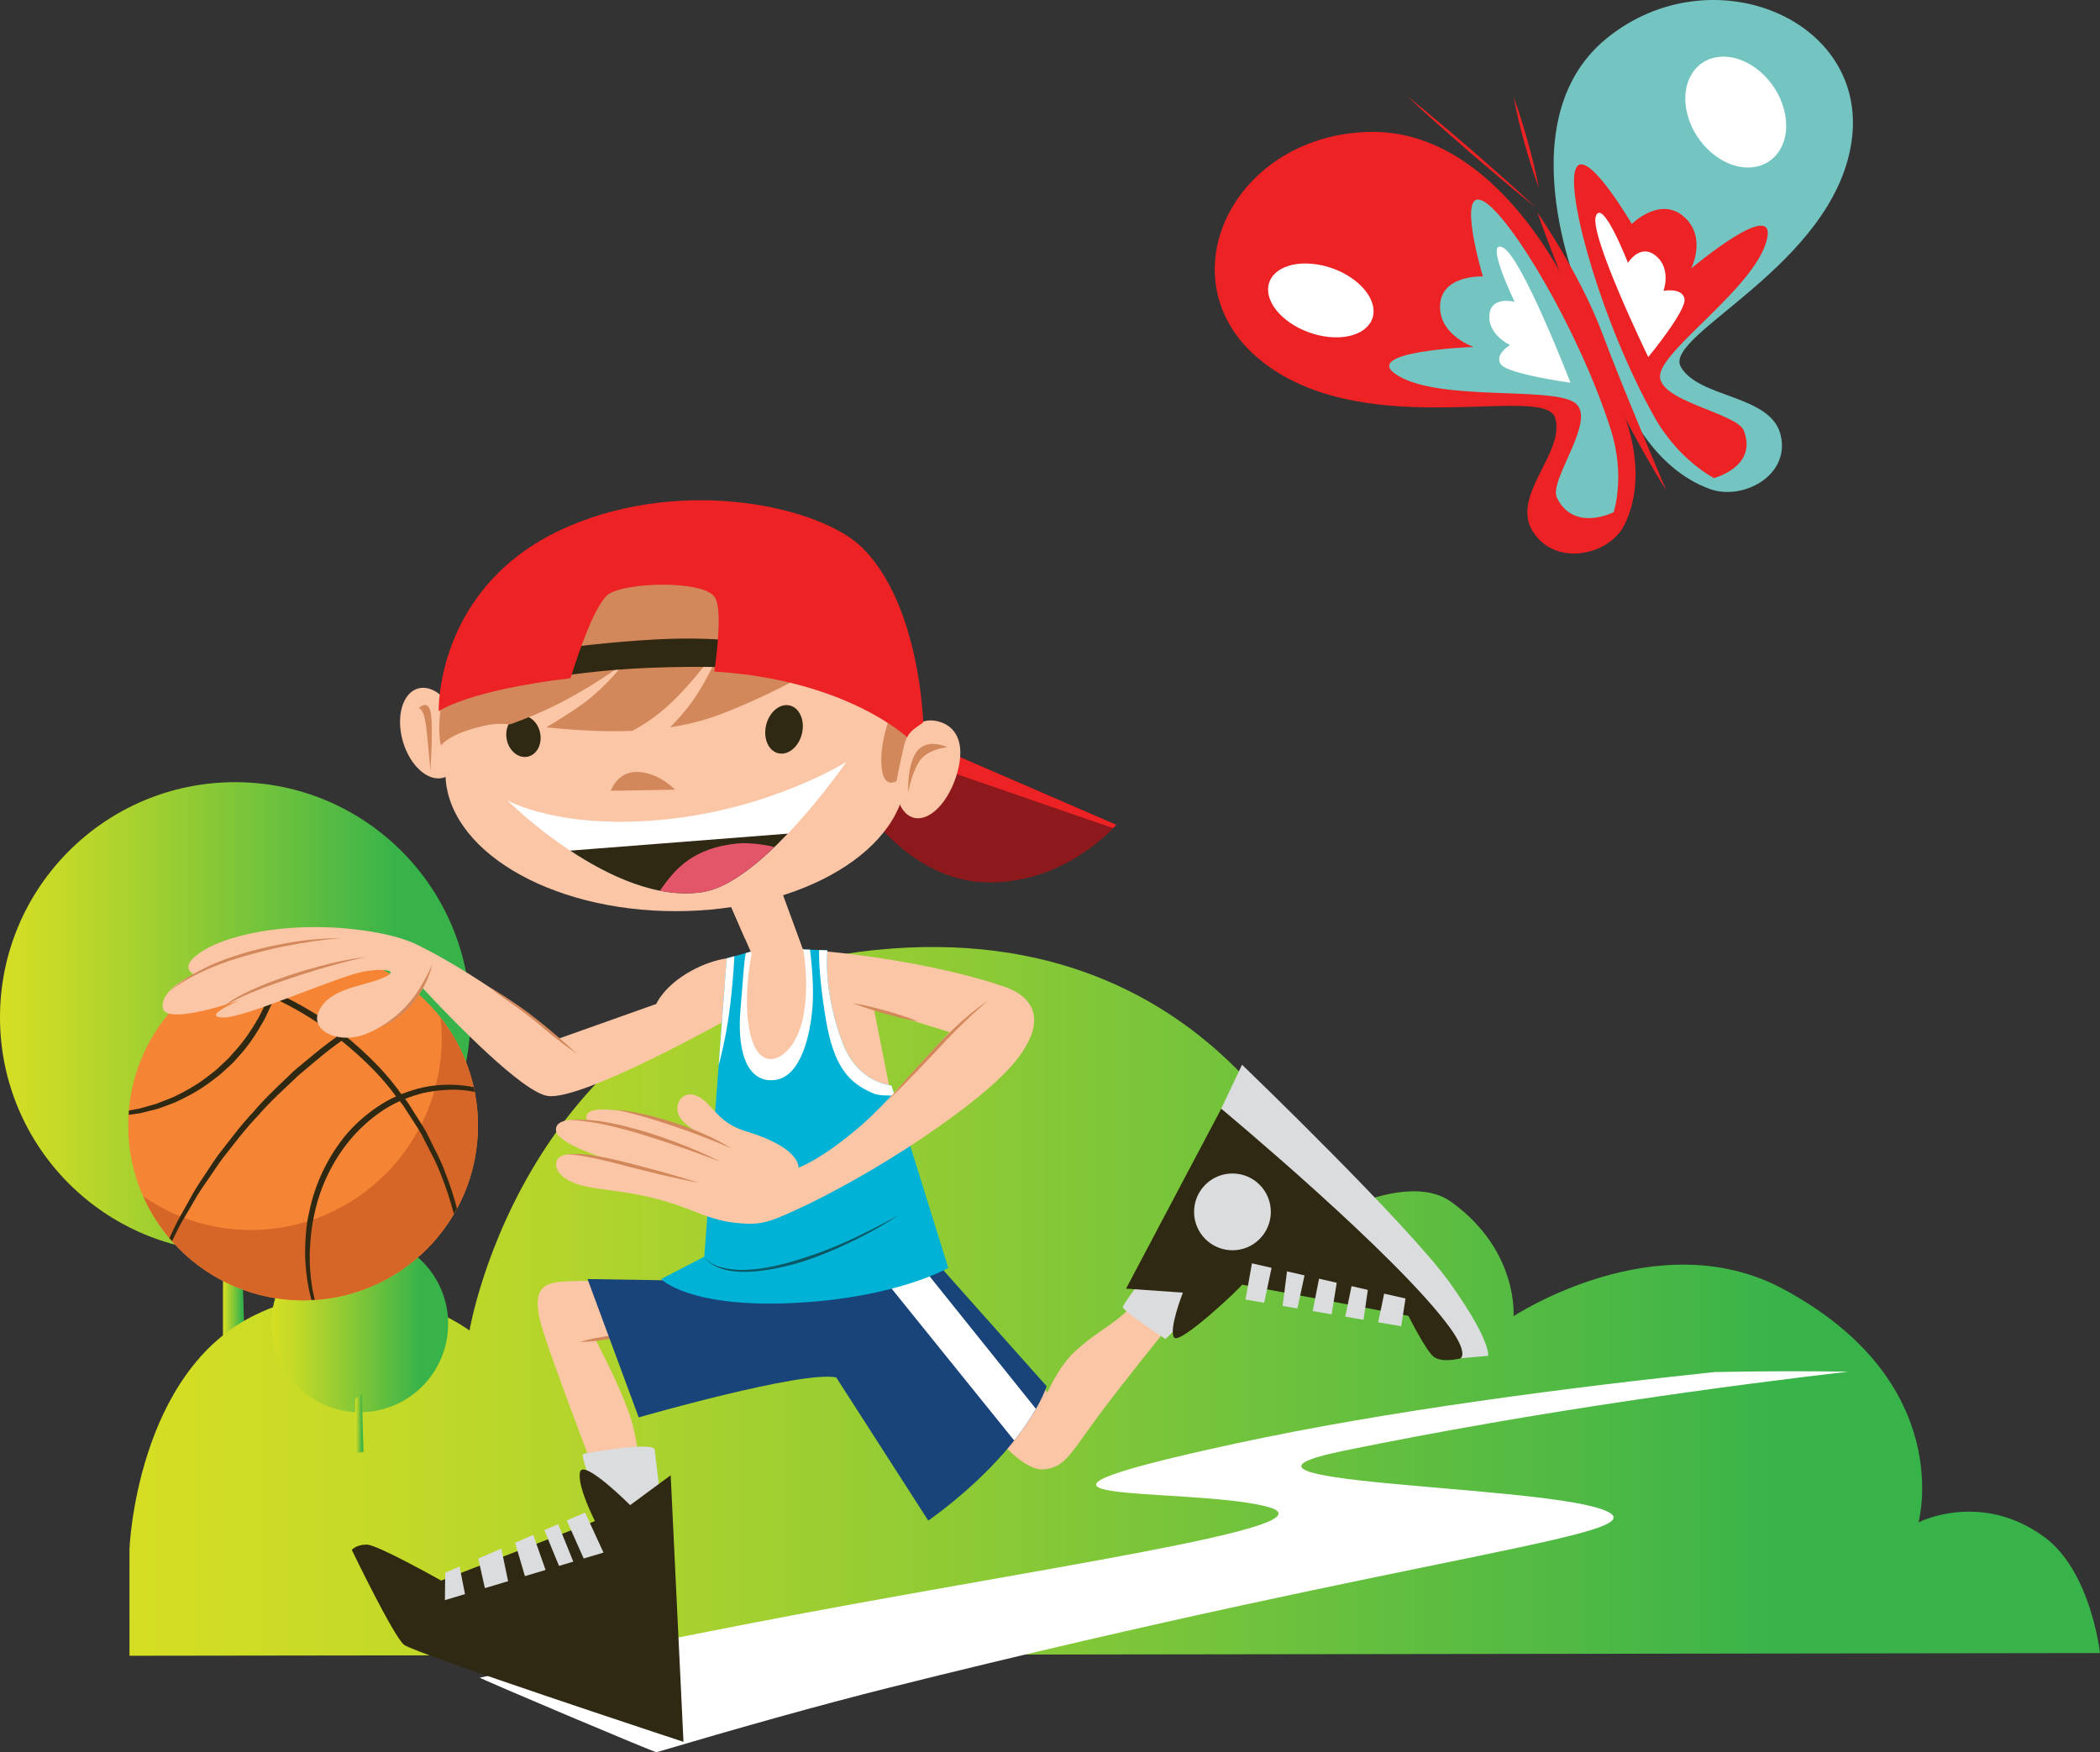 <?xml version="1.0" encoding="utf-8"?>
<!-- Generator: Adobe Illustrator 16.0.0, SVG Export Plug-In . SVG Version: 6.00 Build 0)  -->
<!DOCTYPE svg PUBLIC "-//W3C//DTD SVG 1.1//EN" "http://www.w3.org/Graphics/SVG/1.1/DTD/svg11.dtd">
<svg version="1.1" id="Layer_1" xmlns="http://www.w3.org/2000/svg" xmlns:xlink="http://www.w3.org/1999/xlink" x="0px" y="0px"
	 width="395.166px" height="329.771px" viewBox="0 0 395.166 329.771" enable-background="new 0 0 395.166 329.771"
	 xml:space="preserve">
<rect x="0" y="0" width="395.166" height="329.771" fill="#333333" stroke="none"/>
<linearGradient id="SVGID_1_" gradientUnits="userSpaceOnUse" x1="0" y1="191.458" x2="88.514" y2="191.458">
	<stop  offset="0" style="stop-color:#D6DE23"/>
	<stop  offset="0.135" style="stop-color:#C3D928"/>
	<stop  offset="0.408" style="stop-color:#91CB34"/>
	<stop  offset="0.793" style="stop-color:#43B647"/>
	<stop  offset="0.846" style="stop-color:#37B34A"/>
	<stop  offset="1" style="stop-color:#37B34A"/>
</linearGradient>
<path fill="url(#SVGID_1_)" d="M88.514,191.466c0,24.436-19.813,44.244-44.26,44.244C19.81,235.71,0,215.901,0,191.466
	c0-24.444,19.81-44.26,44.254-44.26C68.701,147.206,88.514,167.021,88.514,191.466z"/>
<linearGradient id="SVGID_2_" gradientUnits="userSpaceOnUse" x1="41.958" y1="241.517" x2="46.102" y2="241.517">
	<stop  offset="0" style="stop-color:#D6DE23"/>
	<stop  offset="0.135" style="stop-color:#C3D928"/>
	<stop  offset="0.408" style="stop-color:#91CB34"/>
	<stop  offset="0.793" style="stop-color:#43B647"/>
	<stop  offset="0.846" style="stop-color:#37B34A"/>
	<stop  offset="1" style="stop-color:#37B34A"/>
</linearGradient>
<polygon fill="url(#SVGID_2_)" points="41.958,228.979 41.958,256.267 46.102,255.536 45.272,226.767 "/>
<linearGradient id="SVGID_3_" gradientUnits="userSpaceOnUse" x1="24.366" y1="244.92" x2="395.166" y2="244.92">
	<stop  offset="0" style="stop-color:#D6DE23"/>
	<stop  offset="0.135" style="stop-color:#C3D928"/>
	<stop  offset="0.408" style="stop-color:#91CB34"/>
	<stop  offset="0.793" style="stop-color:#43B647"/>
	<stop  offset="0.846" style="stop-color:#37B34A"/>
	<stop  offset="1" style="stop-color:#37B34A"/>
</linearGradient>
<path fill="url(#SVGID_3_)" d="M24.366,291.47c0,0,1.284-33.408,23.948-44.144c22.185-10.518,40.035,3.079,40.035,3.079
	s10.788-64.852,76.268-71.606c66.335-6.844,86.273,49.751,86.273,49.751s14.459-7.953,22.198-2.352
	c12.728,9.169,11.714,21.521,11.714,21.521s26.988-17.842,50.67-5.171c32.822,17.575,25.543,43.955,25.543,43.955
	s11.672-6.002,23.648,2.743c8.825,6.459,10.502,21.863,10.502,21.863l-370.8,0.504V291.47z"/>
<linearGradient id="SVGID_4_" gradientUnits="userSpaceOnUse" x1="51.077" y1="249.155" x2="84.329" y2="249.155">
	<stop  offset="0" style="stop-color:#D6DE23"/>
	<stop  offset="0.135" style="stop-color:#C3D928"/>
	<stop  offset="0.408" style="stop-color:#91CB34"/>
	<stop  offset="0.793" style="stop-color:#43B647"/>
	<stop  offset="0.846" style="stop-color:#37B34A"/>
	<stop  offset="1" style="stop-color:#37B34A"/>
</linearGradient>
<path fill="url(#SVGID_4_)" d="M84.329,249.157c0,9.178-7.443,16.622-16.626,16.622c-9.184,0-16.626-7.444-16.626-16.622
	c0-9.184,7.442-16.626,16.626-16.626C76.886,232.531,84.329,239.974,84.329,249.157z"/>
<linearGradient id="SVGID_5_" gradientUnits="userSpaceOnUse" x1="66.838" y1="267.961" x2="68.397" y2="267.961">
	<stop  offset="0" style="stop-color:#D6DE23"/>
	<stop  offset="0.135" style="stop-color:#C3D928"/>
	<stop  offset="0.408" style="stop-color:#91CB34"/>
	<stop  offset="0.793" style="stop-color:#43B647"/>
	<stop  offset="0.846" style="stop-color:#37B34A"/>
	<stop  offset="1" style="stop-color:#37B34A"/>
</linearGradient>
<polygon fill="url(#SVGID_5_)" points="66.838,263.25 66.838,273.503 68.396,273.226 68.086,262.418 "/>
<path fill="#FFFFFF" d="M90.282,315.732c12.387-2.574,28.636-5.866,49.263-9.898c54.409-10.624,114.026-18.606,98.553-22.368
	c-15.475-3.763-59.903-0.021-5.687-11.771c28.716-6.224,63.672-10.668,90.211-13.475c8.668-0.163,17.103-0.206,25.165-0.072
	c-21.067,2.441-58.037,7.301-95.005,14.9c-30.22,6.209,34.982,6.317,48.479,10.943c13.506,4.625-30.497,7.773-133.77,33.586
	c-13.337,3.336-28.865,7.721-43.953,12.189C123.704,330.056,90.095,315.835,90.282,315.732z"/>
<g>
	<path fill="#F58535" d="M89.944,211.821c0,18.175-14.734,32.908-32.907,32.908c-18.182,0-32.916-14.733-32.916-32.908
		c0-18.18,14.734-32.914,32.916-32.914C75.21,178.907,89.944,193.642,89.944,211.821z"/>
	<path fill="#D56627" d="M83.121,195.362c0,19.951-16.085,36.127-35.933,36.127c-7.517,0-14.45-2.359-20.219-6.318
		c5.124,11.516,16.646,19.559,30.067,19.559c18.173,0,32.907-14.733,32.907-32.91c0-7.669-2.641-14.707-7.038-20.301
		C83.044,192.782,83.121,194.063,83.121,195.362z"/>
	<path fill="#2F2813" d="M89.126,204.599c-0.616-0.123-1.244-0.224-1.887-0.298c-2.421-0.282-5.063-0.199-7.69,0.358
		c-2.611,0.619-5.242,1.592-7.647,3.076c-2.387,1.496-4.602,3.34-6.502,5.491c-3.713,4.362-6.179,9.683-7.226,14.91
		c-0.615,2.608-0.735,5.229-0.763,7.607c0.019,2.476,0.293,4.743,0.697,6.833c0.143,0.738,0.331,1.4,0.516,2.074
		c0.2-0.008,0.403-0.018,0.606-0.03c-0.161-0.706-0.332-1.401-0.46-2.165c-0.341-2.047-0.539-4.326-0.487-6.672
		c0.105-2.432,0.313-4.91,0.91-7.423c1.06-5.067,3.505-10.191,7.113-14.345c1.806-2.078,3.913-3.867,6.186-5.327
		c2.286-1.439,4.793-2.392,7.284-3.013c1.265-0.24,2.503-0.479,3.748-0.514c1.215-0.124,2.475-0.104,3.629,0.01
		c0.741,0.062,1.462,0.173,2.173,0.31C89.264,205.183,89.19,204.892,89.126,204.599z"/>
	<path fill="#2F2813" d="M52.681,179.232c-0.136,0.813-0.275,1.627-0.415,2.475c-0.278,1.095-0.564,2.213-0.86,3.348
		c-0.403,1.103-0.812,2.229-1.229,3.358c-0.542,1.084-1.003,2.214-1.615,3.285c-1.235,2.13-2.627,4.224-4.316,6.066l-1.239,1.404
		l-1.363,1.281c-0.875,0.896-1.879,1.627-2.853,2.378c-1.97,1.488-4.099,2.661-6.22,3.667c-1.079,0.459-2.172,0.827-3.216,1.258
		c-1.095,0.308-2.158,0.609-3.193,0.902c-0.648,0.117-1.27,0.223-1.897,0.332c-0.021,0.276-0.021,0.551-0.039,0.825
		c0.705-0.095,1.396-0.191,2.115-0.296c1.079-0.268,2.18-0.543,3.315-0.823c1.092-0.389,2.216-0.784,3.341-1.242
		c2.195-1.011,4.41-2.2,6.456-3.716c1.015-0.77,2.063-1.514,2.976-2.423l1.427-1.313l1.294-1.443
		c1.728-1.928,3.146-4.108,4.393-6.318c0.625-1.111,1.094-2.283,1.636-3.408c0.439-1.162,0.835-2.328,1.229-3.472
		c0.283-1.179,0.592-2.33,0.821-3.466c0.134-0.956,0.254-1.882,0.38-2.803C53.295,179.119,52.988,179.189,52.681,179.232z"/>
	<path fill="#2F2813" d="M77.914,186.384c-1.716,0.862-3.438,1.807-5.232,2.717c-2.885,1.822-5.985,3.517-8.835,5.701
		c-2.973,2.011-5.722,4.404-8.523,6.727c-2.614,2.538-5.326,4.977-7.636,7.725c-2.474,2.6-4.548,5.455-6.643,8.146
		c-1.006,1.376-1.899,2.801-2.809,4.166c-0.921,1.362-1.781,2.715-2.51,4.102c-0.756,1.363-1.499,2.694-2.22,3.976
		c-0.608,1.144-1.106,2.288-1.625,3.385c0.163,0.188,0.332,0.361,0.502,0.541c0.576-1.144,1.128-2.362,1.808-3.565
		c0.742-1.256,1.505-2.55,2.286-3.886c0.749-1.364,1.639-2.686,2.579-4.008c0.937-1.329,1.821-2.739,2.824-4.095
		c2.094-2.645,4.178-5.453,6.637-8.011c2.304-2.698,5.012-5.088,7.604-7.577c2.756-2.313,5.459-4.702,8.379-6.711
		c2.805-2.184,5.862-3.886,8.695-5.715c1.896-0.955,3.692-1.99,5.485-2.929C78.424,186.845,78.177,186.604,77.914,186.384z"/>
	<path fill="#2F2813" d="M80.211,213.057c-0.705-1.26-1.53-2.463-2.305-3.711l-1.173-1.861c-0.416-0.604-0.903-1.164-1.349-1.751
		c-3.439-4.83-7.935-8.929-12.671-12.596c-4.811-3.629-10.269-6.281-15.761-8.424c-1.899-0.699-3.828-1.25-5.758-1.746
		c-0.402,0.226-0.795,0.487-1.191,0.728c2.207,0.554,4.416,1.19,6.583,2.003c5.39,2.156,10.727,4.803,15.419,8.406
		c4.669,3.565,9.121,7.547,12.537,12.267c0.452,0.574,0.927,1.122,1.342,1.714l1.174,1.818c0.762,1.226,1.593,2.399,2.297,3.635
		c1.247,2.582,2.683,4.967,3.641,7.607c0.98,2.427,1.768,4.869,2.406,7.305c0.193-0.33,0.408-0.648,0.597-0.986
		c-0.597-2.225-1.296-4.445-2.164-6.653C82.91,218.183,81.449,215.657,80.211,213.057z"/>
</g>
<path fill="#FBC6A6" d="M129.969,182.771c-5.118,2.858-6.474,6.174-6.474,6.174l-18.21,6.47c0,0-13.69-11.147-26.529-17.491
	l-0.014,0.008c-2.701-1.437-6.672-2.223-8.53-2.538c-14.296-2.406-26.788,0.303-31.903,3.466c-5.119,3.159-1.813,4.514-1.813,4.514
	s-6.464,2.861-5.862,6.324c0.593,3.457,14.596-1.514,14.596-1.514s-7.521,3.168-3.312,3.317c4.219,0.15,21.977-7.979,26.94-8.729
	c4.97-0.753,7.424,0.33-0.3,2.406c-3.911,1.057-7.572,2.256-8.73,5.57c-1.203,3.459,4.344,6.014,9.612,3.604
	c5.316-2.428,8.355-6.021,9.959-8.531c6.322,6.778,18.872,19.655,23.628,20.431c6.471,1.054,34.771-14.9,34.771-14.9l1.202-11.137
	C138.999,180.214,135.09,179.913,129.969,182.771z"/>
<path fill="#D2885A" d="M41.269,190.245c0,0,0.259-0.395,0.892-0.911c0.628-0.518,1.593-1.191,2.828-1.852
	c2.447-1.36,5.917-2.733,9.43-3.933c3.538-1.157,7.126-2.139,9.862-2.693c2.731-0.559,4.577-0.744,4.577-0.744
	s-1.817,0.36-4.499,1.075c-2.684,0.712-6.244,1.737-9.74,2.932c-3.524,1.153-6.985,2.466-9.483,3.663
	c-1.244,0.606-2.253,1.162-2.915,1.631C41.549,189.877,41.269,190.245,41.269,190.245z"/>
<path fill="#D2885A" d="M31.937,186.529c0,0,1.534-1.521,4.333-3.141c1.397-0.804,3.074-1.663,4.944-2.41
	c1.877-0.753,3.935-1.396,5.992-1.98c4.151-1.126,8.387-1.871,11.587-2.172c3.207-0.313,5.35-0.228,5.35-0.228
	s-2.137,0.094-5.309,0.564c-3.164,0.457-7.361,1.258-11.467,2.413c-4.137,1.063-8.115,2.599-10.938,4.101
	C33.585,185.14,31.937,186.529,31.937,186.529z"/>
<path fill="#D2885A" d="M71.27,193.454c0,0,0.903-0.467,2.107-1.373c1.195-0.896,2.72-2.219,3.946-3.776
	c2.538-3.087,4.03-6.888,4.03-6.888s-0.193,0.998-0.751,2.422c-0.55,1.429-1.532,3.247-2.812,4.84
	c-1.312,1.6-2.909,2.908-4.234,3.682C72.241,193.148,71.27,193.454,71.27,193.454z"/>
<path fill="#FBC6A6" d="M115.669,241.17c0,0-7.525-0.303-10.833,0.147c-3.311,0.453-4.22,2.258-3.311,6.775
	c0.896,4.512,12.34,34.164,12.34,34.164l7.065-0.45c0,0-0.441-9.181-2.248-14.9c-1.809-5.72-6.621-14.75-6.621-14.75l8.727-1.503
	L115.669,241.17z"/>
<path fill="#DBDCDD" d="M113.366,284.669c0,0-4.42-10.84-3.617-11.041c0.807-0.197,13.247-2.404,13.447-0.803
	c0.203,1.606,1.399,11.844,1.399,11.844H113.366z"/>
<path fill="#2F2813" d="M118.581,283.264c0,0-8.832-8.832-9.435-6.219c-0.601,2.605,2.811,9.229,2.811,9.229l-28.949,11.188
	c0,0-11.991-6.772-13.993-6.772c-2.01,0-2.814,1.003-2.814,1.003s7.833,16.253,9.834,17.858
	c2.009,1.608,52.576,18.264,52.576,18.264l-2.407-50.171L118.581,283.264z"/>
<g>
	<polygon fill="#DBDCDD" points="109.834,293.312 113.562,292.198 110.098,284.669 106.65,286.15 	"/>
	<path fill="#DBDCDD" d="M105.032,286.85l-2.593,1.111c0.867,2.154,1.896,4.688,2.755,6.741l2.685-0.801L105.032,286.85z"/>
	<polygon fill="#DBDCDD" points="100.34,288.869 96.923,290.338 98.776,296.629 102.663,295.465 	"/>
	<polygon fill="#DBDCDD" points="86.479,294.825 83.781,295.985 83.718,301.149 87.5,300.012 	"/>
	<path fill="#DBDCDD" d="M94.333,291.451l-4.336,1.865c0.392,1.723,0.862,3.802,1.246,5.571l4.368-1.305L94.333,291.451z"/>
</g>
<path fill="#D2885A" d="M118.08,251.157c0,0-0.546,0.17-1.373,0.38c-0.82,0.214-1.935,0.419-3.049,0.617
	c-1.118,0.155-2.235,0.3-3.086,0.352c-0.854,0.052-1.426,0.052-1.426,0.052s0.547-0.176,1.369-0.387
	c0.829-0.215,1.936-0.414,3.046-0.613c1.126-0.154,2.246-0.3,3.095-0.353C117.506,251.157,118.08,251.157,118.08,251.157z"/>
<path fill="#FBC6A6" d="M185.81,268.413c0,0,6.173,8.429,10.534,8.125c4.368-0.299,5.272-3.46,12.045-12.338
	c6.768-8.882,21.268-26.642,21.268-26.642l-7.826-3.464c0,0-3.159,5.119-7.527,10.235c-4.361,5.118-6.769,5.256-11.938,9.936
	c-3.162,2.857-5.268,7.824-5.268,7.824l-1.656-2.257L185.81,268.413z"/>
<path fill="#184479" d="M129.518,241.02l-18.962-0.302l9.632,26.037c0,0,30.849-8.878,37.174-7.522l17.307,26.939
	c0,0,7.532-5.118,14.156-12.644c6.617-7.521,8.123-12.643,8.123-12.643l-21.977-24.687L129.518,241.02z"/>
<path fill="#FFFFFF" d="M194.931,265.14l-22.956-28.62l-1.686,0.179l-4.2,3.718l24.757,30.687
	C192.701,268.766,194,266.761,194.931,265.14z"/>
<path fill="#FBC6A6" d="M152.998,178.858c0,0,9.482,0.596,21.371,3.01c5.484,1.107,9.46,2.191,12.158,3.026
	c3.152,0.981,4.548,1.824,4.548,1.824l-6.166,9.45l-20.475-6.325l3.314,16.706c0,0-11.892-1.204-12.194-4.061
	C155.255,199.628,152.998,178.858,152.998,178.858z"/>
<path fill="#00B3D6" d="M142.164,178.858l-5.421,1.499l-4.216,56.149l-8.124,4.211c0,0,5.114,5.421,24.68,4.518
	c19.565-0.905,29.352-6.623,29.352-6.623l-10.686-34.32c0,0-6.327-0.45-9.185-7.973c-3.811-10.037-2.859-17.461-2.859-17.461
	l-7.676-0.301L142.164,178.858z"/>
<path fill="#DBDCDD" d="M228.96,242.577l-9.64,9.429c0,0-8.024-5.22-8.024-6.021c0-0.804,8.426-11.438,8.426-11.438L228.96,242.577z
	"/>
<path fill="#2F2813" d="M233.722,241.771c-0.148,0.452-11.743,11.438-12.795,9.936c-1.053-1.51,1.661-8.433,1.661-8.433
	l-10.692-0.753l17.912-33.863c0,0,27.547,14.603,44.102,39.135c3.267,4.846,0.998,7.828,0.998,7.828s-3.157,0.901-4.961-0.152
	c-1.401-0.818-4.915-7.826-4.915-7.826L233.722,241.771z"/>
<path fill="#DBDCDD" d="M239.137,228.072c0,3.993-3.23,7.229-7.217,7.229c-3.991,0-7.227-3.236-7.227-7.229
	c0-3.989,3.235-7.222,7.227-7.222C235.906,220.851,239.137,224.083,239.137,228.072z"/>
<g>
	<polygon fill="#DBDCDD" points="241.357,245.776 244.137,246.253 245.478,240.028 242.18,239.269 	"/>
	<path fill="#DBDCDD" d="M260.458,243.463c-0.33,1.642-0.728,3.56-1.129,5.393l4.341,0.74l0.808-5.216L260.458,243.463z"/>
	<path fill="#DBDCDD" d="M248.209,240.651l-1.196,6.094l3.565,0.609c0.321-1.991,0.675-4.204,0.961-5.938L248.209,240.651z"/>
	<polygon fill="#DBDCDD" points="239.275,238.605 235.582,237.76 234.372,244.581 237.887,245.181 	"/>
	<polygon fill="#DBDCDD" points="254.327,242.052 253.143,247.794 256.578,248.383 257.391,242.758 	"/>
</g>
<path fill="#DBDCDD" d="M272.857,241.47c-7.826-10.988-39.136-41.089-39.136-41.089l-3.914,8.276c0,0,33.118,27.542,43.05,41.241
	c3.429,4.734,2.05,5.722,2.05,5.722l5.121-0.451C280.028,255.169,280.684,252.454,272.857,241.47z"/>
<path fill="#D2885A" d="M172.864,192.251c0,0-0.795-0.132-1.974-0.377c-1.18-0.244-2.729-0.651-4.277-1.061
	c-1.539-0.455-3.074-0.914-4.212-1.316c-1.13-0.403-1.878-0.703-1.878-0.703s0.796,0.132,1.975,0.37
	c1.179,0.249,2.731,0.658,4.277,1.07c1.535,0.447,3.075,0.91,4.205,1.315C172.119,191.95,172.864,192.251,172.864,192.251z"/>
<path fill="#D2885A" d="M92.141,185.778c0,0,4.836,2.826,8.83,6.024c2.154,1.707,3.912,3.241,5.354,4.483
	c1.403,1.282,2.335,2.135,2.335,2.135s-1.024-0.751-2.55-1.873c-0.746-0.58-1.624-1.262-2.564-1.985
	c-0.932-0.746-1.833-1.594-2.825-2.357c-1.944-1.583-4.213-3.197-5.771-4.266C93.373,186.879,92.141,185.778,92.141,185.778z"/>
<path fill="#0A5766" d="M132.527,236.507c0,0,0.306,0.565,1.221,1.148c0.889,0.596,2.375,1.07,4.193,1.261
	c3.664,0.382,8.591-0.582,13.229-2.151c4.698-1.456,9.19-3.52,12.487-5.188c3.305-1.655,5.445-2.899,5.445-2.899
	s-2.039,1.411-5.293,3.184c-3.272,1.745-7.741,3.917-12.46,5.476c-4.729,1.492-9.698,2.364-13.441,1.902
	c-1.869-0.219-3.344-0.863-4.229-1.498C132.797,237.087,132.527,236.507,132.527,236.507z"/>
<g>
	<g>
		<path fill="#FFFFFF" d="M158.564,196.319c-3.811-10.037-2.859-17.461-2.859-17.461l-1.564-0.064
			c-0.059,1.642,0.066,5.883,1.264,13.056c1.505,9.029,4.416,11.941,8.73,13.846c1.493,0.662,3.171,0.385,4.216,0.538l-0.602-1.941
			C167.749,204.292,161.422,203.842,158.564,196.319z"/>
		<path fill="#FFFFFF" d="M138.201,179.956l-1.458,0.401l-1.516,20.157c0.535-2.006,1.203-4.827,1.715-8.061
			C137.729,187.513,138.08,182.091,138.201,179.956z"/>
		<path fill="#FFFFFF" d="M152.896,189.441c0.276-3.7-0.167-8.277-0.468-10.715l-4.398-0.169l-5.865,0.301l-1.824,0.506
			c-0.391,1.789-0.518,5.199-0.991,10.479c-0.8,9.032,1.756,14.099,6.575,13.396C150.736,202.538,152.494,194.763,152.896,189.441z"
			/>
	</g>
</g>
<g>
	<path fill="#FBC6A6" d="M135.577,166.063l5.865,13.447c0,0-1.985,9.283-0.036,15.903c1.954,6.62,7.039,3.948,9.029-1.505
		c2.258-6.172,0.788-14.805,0.788-14.805l-5.588-15.247L135.577,166.063z"/>
	<polygon fill="#FBC6A6" points="145.636,163.857 135.577,166.063 140.189,176.64 151.146,178.901 	"/>
</g>
<g>
	<path fill="#8E191C" d="M173.919,139.573l36.124,15.652c0,0-9.331,11.14-24.382,10.838c-15.053-0.302-24.083-15.653-24.083-15.653
		L173.919,139.573z"/>
	<path fill="#EC2224" d="M173.135,140.268l-1.094,2.653l37.42,12.936c0.371-0.389,0.582-0.631,0.582-0.631l-36.124-15.652
		L173.135,140.268z"/>
	<path fill="#FBC6A6" d="M86.311,136.465c1.321,4.638,0.042,9.063-2.857,9.896c-2.904,0.831-6.337-2.255-7.659-6.889
		c-1.323-4.639-0.041-9.065,2.865-9.897C81.558,128.745,84.986,131.833,86.311,136.465z"/>
	<path fill="#FBC6A6" d="M170.507,145.39c0,14.412-19.408,26.092-43.346,26.092c-23.941,0-43.348-11.68-43.348-26.092
		c0-14.405,19.406-26.084,43.348-26.084C151.099,119.306,170.507,130.984,170.507,145.39z"/>
	<path fill="#D2885A" d="M78.796,133.253c0,0,1.007,0,1.426,3.764c0.421,3.76,0.758,7.976,0.758,7.976s0.585-8.126,0.083-10.837
		C80.559,131.449,78.796,133.253,78.796,133.253z"/>
	<g>
		<path fill="#FFFFFF" d="M95.455,150.608c0,0,9.631,5.621,29.694,3.615c20.072-2.006,34.118-10.836,34.118-10.836
			s-15.552,22.592-26.891,24.48C115.519,170.679,95.455,150.608,95.455,150.608z"/>
		<path fill="#2F2813" d="M107.296,160.09c7.163,4.738,16.531,9.205,25.081,7.778c5.035-0.836,10.9-5.766,15.871-10.977
			L107.296,160.09z"/>
		<path fill="#E3566A" d="M138.734,158.744c-8.181,0.841-11.643,4.617-14.553,8.897c2.75,0.539,5.51,0.674,8.195,0.227
			c4.197-0.702,8.956-4.246,13.307-8.422C145.135,159.169,141.254,158.485,138.734,158.744z"/>
	</g>
	<path fill="#2F2813" d="M150.902,138.088c-0.599,2.478-2.595,4.123-4.456,3.671c-1.863-0.45-2.88-2.828-2.278-5.307
		c0.602-2.481,2.599-4.125,4.456-3.677C150.482,133.234,151.508,135.609,150.902,138.088z"/>
	<path fill="#2F2813" d="M101.631,137.913c0.441,2.12-0.598,4.136-2.339,4.494c-1.726,0.361-3.488-1.068-3.926-3.187
		c-0.446-2.126,0.599-4.132,2.333-4.495C99.432,134.365,101.194,135.79,101.631,137.913z"/>
	<path fill="#FBC6A6" d="M180.206,145.156c-1.508,5.638-5.213,9.556-8.281,8.733c-3.065-0.815-4.343-6.052-2.834-11.695
		c1.498-5.645,4.448-7.226,7.514-6.409C179.682,136.602,181.705,139.507,180.206,145.156z"/>
	<path fill="#D2885A" d="M178.283,140.626c0,0-3.914,0.302-5.419,2.862c-1.504,2.558-1.956,5.72-1.956,5.72s-0.3-5.271,1.654-7.826
		C174.525,138.819,178.283,140.626,178.283,140.626z"/>
	<path fill="#D2885A" d="M151.243,105.857c-14.049-8.83-32.668-6.61-47.77,0.604c-13.44,6.42-19.419,19.238-20.466,26.287
		c-0.801,5.417,0,7.578,0,7.578s1.406-2.459,9.229-3.966c0.92-0.178,2.242-0.149,3.826-0.057c2.675-0.962,5.969-2.28,9.223-3.956
		c7.424-3.816,12.243-7.627,12.243-7.627s-3.412,4.414-7.431,7.425c-2.058,1.546-4.956,3.35-7.298,4.746
		c4.663,0.446,10.271,0.901,16.161,0.66c1.93-1.021,4.235-2.481,6.592-4.603c5.818-5.222,11.238-13.446,11.238-13.446
		s-3.007,7.63-6.624,12.643c-1.257,1.748-2.699,3.354-4.06,4.734c3.279-0.509,6.54-1.308,9.686-2.528
		c11.304-4.389,18.457-9.03,18.457-9.03l13.044,10.038c0,0-1.805,4.814-1.4,9.025c0.395,4.216,2.807,2.611,2.807,2.611
		s0.603-3.213,1.407-6.622c0.801-3.412,3.61-4.813,3.61-4.813S165.289,114.688,151.243,105.857z"/>
	<path fill="#2F2813" d="M99.063,128.433c0,0,8.93-2.105,22.279-2.709c13.336-0.6,20.871,0.199,20.871,0.199l1.002-4.51
		c0,0-7.23-2.008-22.577-0.903c-15.353,1.101-20.173,2.508-20.173,2.508L99.063,128.433z"/>
	<path fill="#EC2224" d="M162.33,103.147c-7.799-7.792-33.412-13.545-55.391-4.062c-25.112,10.837-24.383,34.769-24.383,34.769
		s5.274-3.881,24.812-6.221c1.461-4.729,4.27-12.942,6.768-15.505c2.509-2.57,18.603-3.146,20.473,0.437
		c1.161,2.222,0.485,8.991-0.193,13.816c24.858,1.54,36.295,12.389,36.295,12.389s0.198-0.802,1.602-1.808
		c1.406-1.003,1.406-1.003,1.406-1.003S173.164,113.988,162.33,103.147z"/>
</g>
<g>
	<path fill="#FBC6A6" d="M188.233,185.484c0,0-3.228,2.106-10.019,9.266c-5.332,5.635-11.132,12.662-16.005,16.911
		c-7.665,6.68-11.948,8.078-11.948,8.078s0.419-3.697-9.682-6.766c-4.457-1.352-5.49-3.383-7.651-5.473
		c-3.611-3.502-6.436-0.225-5.131,2.516c0.919,1.926,4.632,3.707,4.632,3.707s-8.752-4.328-17.971-4.898
		c-5.414-0.335-3.927,2.05-3.927,2.05s-6.058-0.958-5.915,1.809c0.141,2.772,10.837,5.813,10.837,5.813s-10.453-3.24-10.801,0.43
		c-0.158,1.654,1.618,3.225,4.241,4.012c3.735,1.125,8.386,1.012,14.787,2.717c7.689,2.044,9.812,4.365,16.816,4.641
		c2.808,0.109,4.453-0.396,8.655-2.295c15.503-7.027,35.6-20.42,41.915-28.258C200.447,188.114,188.233,185.484,188.233,185.484z"/>
	<path fill="#D2885A" d="M106.778,210.865c0,0,1.894-0.318,4.733-0.015c2.841,0.261,6.551,1.123,10.154,2.221
		c3.604,1.124,7.13,2.46,9.718,3.589c2.58,1.124,4.238,2.002,4.238,2.002s-7.001-2.75-14.167-4.949
		c-3.577-1.139-7.218-2.048-9.998-2.488c-1.389-0.212-2.557-0.35-3.381-0.378C107.251,210.808,106.778,210.865,106.778,210.865z"/>
	<path fill="#D2885A" d="M106.55,217.297c0,0,2.207-0.21,3.454-0.06c2.472,0.265,5.748,0.979,8.939,1.806
		c3.192,0.845,6.381,1.694,8.757,2.399c2.371,0.728,3.945,1.207,3.945,1.207s-1.624-0.335-4.053-0.841
		c-2.425-0.522-5.638-1.315-8.845-2.116c-3.187-0.876-6.372-1.636-8.811-2.077C108.279,217.284,106.55,217.297,106.55,217.297z"/>
	<path fill="#D2885A" d="M115.845,208.868c0,0,1.455,0.071,3.598,0.467c2.135,0.396,4.944,1.129,7.686,2.039
		c2.744,0.912,5.417,2.018,7.348,2.99c1.937,0.959,3.134,1.748,3.134,1.748s-1.312-0.596-3.308-1.39
		c-2.003-0.795-4.676-1.823-7.402-2.726c-2.711-0.929-5.463-1.757-7.543-2.311C117.276,209.108,115.845,208.868,115.845,208.868z"/>
	<path fill="#D2885A" d="M167.033,207.18c0,0,1.092-1.268,2.73-3.177c1.644-1.895,3.909-4.361,6.174-6.83
		c2.275-2.454,4.718-4.786,6.671-6.371c1.952-1.601,3.358-2.516,3.358-2.516s-1.305,1.055-3.129,2.77
		c-1.848,1.706-4.216,4.046-6.457,6.528c-2.302,2.435-4.6,4.867-6.373,6.649C168.219,206.002,167.033,207.18,167.033,207.18z"/>
</g>
<path fill="#D2885A" d="M114.943,148.829l12.061-0.213c0,0-2.701-3.014-6.756-3.326
	C116.186,144.981,114.943,148.829,114.943,148.829z"/>
<path fill="#EC2224" d="M297.144,58.352c0,0-13.962-34.465-39.933-33.521c-25.985,0.956-38.732,29.067-19.023,43.743
	c19.704,14.662,52.511,3.572,54.46,10.086c1.954,6.521-8.521,14.664-4.183,21.41c4.333,6.742,14.341,4.363,17.156-1.19
	c4.82-9.507,0.017-20.688,0.017-20.688L297.144,58.352z"/>
<path fill="#74C5C2" d="M298.029,57.15c0,0-15.28-33.988,4.3-49.929c19.592-15.964,49.583-3.699,46.063,19.58
	c-3.507,23.281-35.511,36.239-32.116,42.228c3.385,5.988,16.984,5.197,18.802,12.864c1.83,7.669-7.209,12.375-13.341,10.132
	c-10.519-3.821-15.251-15.02-15.251-15.02L298.029,57.15z"/>
<path fill="#EC2224" d="M313.539,92.267c0,0-7.944-18.604-12.089-29.683c-4.156-11.076-12.165-22.617-12.165-22.617
	s4.679,13.27,11.085,27.506C306.76,81.709,313.539,92.267,313.539,92.267z"/>
<path fill="#74C5C2" d="M279.026,37.808c-4.981-2.497,0.01,14.219,0.01,14.219s-8.268-0.378-8.052,5.959
	c0.161,5.234,6.314,7.308,6.314,7.308s-22.3,0.787-14.054,5.513c8.226,4.706,28.317,1.955,32.965,4.905
	c4.651,2.949-4.869,14.655-3.244,17.953c3.212,6.566,10.682,2.73,10.682,2.73s2.261-6.709-0.525-15.503
	C297.153,62.098,284.028,40.305,279.026,37.808z"/>
<path fill="#FFFFFF" d="M295.523,72.027c0,0-11.743-1.613-13.081-3.443c-1.333-1.832,1.7-3.648,1.7-3.648s-4.167-1.938-3.881-5.637
	c0.292-3.705,4.76-2.486,4.76-2.486s-5.791-11.985-2.212-10.227C286.392,48.355,295.523,72.027,295.523,72.027z"/>
<path fill="#EC2224" d="M296.447,31.961c1.716-5.047,10.616,10.189,10.616,10.189s5.65-5.643,10.227-0.969
	c3.783,3.883,0.923,9.361,0.923,9.361s16.585-13.933,14.205-5.197c-2.386,8.732-18.862,19.817-19.991,24.955
	c-1.132,5.143,14.432,7.345,15.732,10.771c2.591,6.793-5.635,8.9-5.635,8.9s-6.626-3.344-11.188-11.458
	C301.59,61.156,294.737,36.98,296.447,31.961z"/>
<path fill="#FFFFFF" d="M310.161,67.203c0,0,7.236-8.787,6.82-10.961c-0.414-2.184-3.949-1.51-3.949-1.51s1.538-4.107-1.426-6.576
	c-2.979-2.461-5.268,1.313-5.268,1.313s-4.791-12.365-6.044-8.77C299.049,44.281,310.161,67.203,310.161,67.203z"/>
<path fill="#FFFFFF" d="M336.071,22.661c0.497,5.688-3.319,9.606-8.537,8.744c-5.22-0.864-9.861-6.181-10.357-11.874
	c-0.514-5.695,3.318-9.611,8.537-8.749C330.923,11.643,335.569,16.963,336.071,22.661z"/>
<path fill="#FFFFFF" d="M258.453,58.18c0.317,3.733-3.844,6.014-9.311,5.115c-5.466-0.906-10.179-4.665-10.497-8.396
	c-0.334-3.73,3.832-6.021,9.305-5.117C253.412,50.677,258.118,54.443,258.453,58.18z"/>
<path fill="#EC2224" d="M289.56,35.35c-1.068-2.85-1.915-5.688-2.725-8.527c-0.771-2.848-1.489-5.683-2.003-8.51
	c1.075,2.852,1.912,5.688,2.716,8.545C288.336,29.693,289.054,32.531,289.56,35.35z"/>
<path fill="#EC2224" d="M288.8,38.88c-4.204-3.329-8.219-6.8-12.256-10.246c-3.973-3.478-7.978-6.954-11.788-10.569
	c4.21,3.346,8.231,6.805,12.263,10.248C280.995,31.799,284.973,35.274,288.8,38.88z"/>
</svg>
